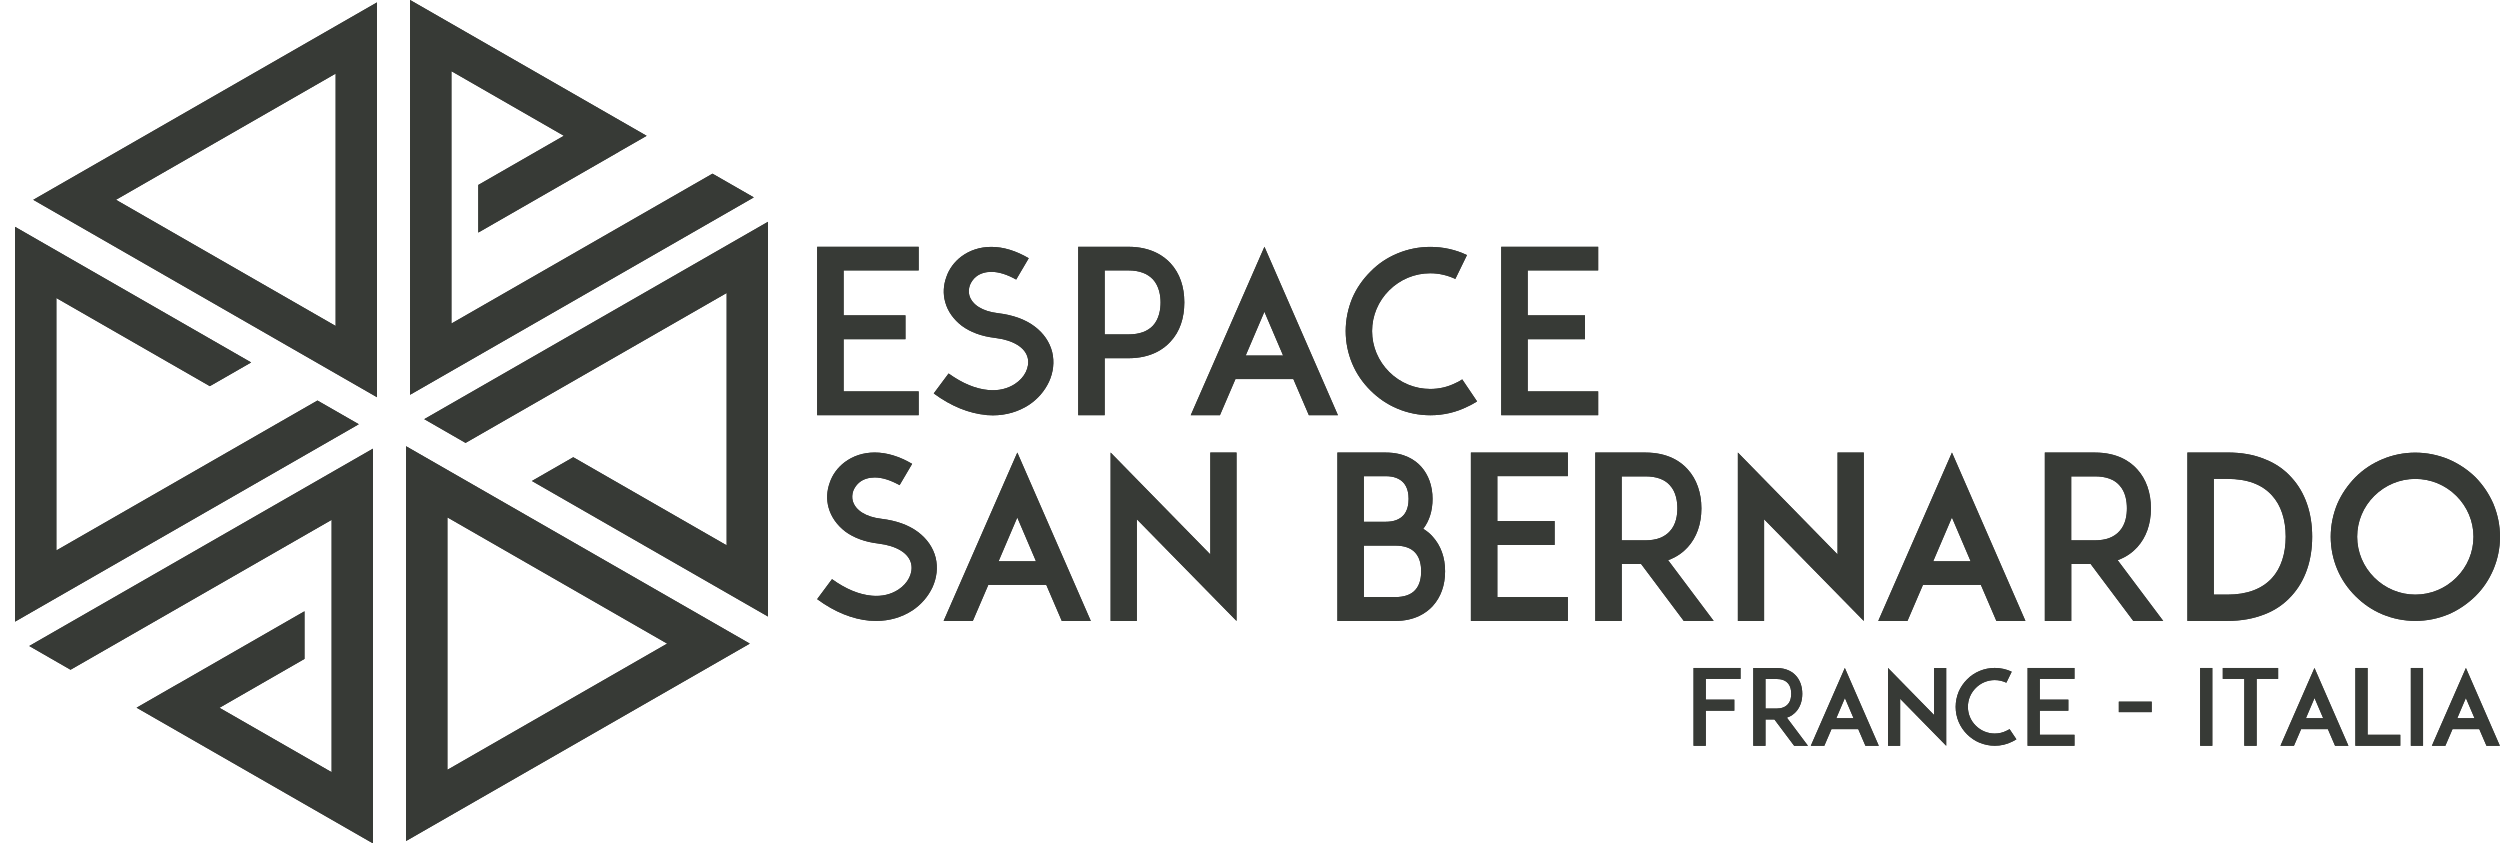<svg xmlns="http://www.w3.org/2000/svg" fill="none" viewBox="0 0 166 56" height="56" width="166">
<path fill="#373A36" d="M27.229 0V26.212L50.052 13.106L47.309 11.532L29.975 21.483V4.726L37.441 9.016L31.758 12.281V15.442L41.102 10.075L41.099 10.072L42.936 9.019L27.229 0Z"></path>
<path fill="#373A36" d="M2.208 13.267L25.03 26.374V0.161L2.208 13.267ZM7.696 13.267L22.287 4.887V21.645L7.696 13.264V13.267Z"></path>
<path fill="#373A36" d="M28.17 27.831L30.913 29.408L48.25 19.454V36.211L38.064 30.36L35.318 31.937L50.992 40.937V14.728L28.17 27.831Z"></path>
<path fill="#373A36" d="M1.941 42.894L4.683 44.471L22.02 34.517V51.274L14.571 46.997L20.218 43.751V40.589L11.818 45.416L11.815 45.413L9.069 46.991L24.763 56V29.791L1.941 42.894Z"></path>
<path fill="#373A36" d="M26.962 55.842L49.785 42.736L26.962 29.63V55.842ZM29.708 34.355L44.299 42.736L29.708 51.116V34.355Z"></path>
<path fill="#373A36" d="M1 41.275L23.822 28.169L21.079 26.595L3.743 36.549V19.789L13.932 25.64L16.675 24.066L1 15.063V41.275Z"></path>
<path fill="#373A36" d="M56.017 20.939H60.123V22.523H56.017V25.988H61V27.569H54.259V16.387H61V17.955H56.017V20.939Z"></path>
<path fill="#373A36" d="M65.501 27.556C64.35 27.451 63.168 26.984 62.001 26.124L62.987 24.799C63.911 25.463 64.789 25.823 65.637 25.899C66.305 25.959 66.909 25.811 67.395 25.492C68.046 25.071 68.38 24.376 68.243 23.775C68.078 23.067 67.274 22.583 66.063 22.435C65.183 22.331 64.442 22.059 63.867 21.635C63.32 21.215 62.926 20.671 62.761 20.054C62.608 19.511 62.64 18.939 62.837 18.398C63.018 17.857 63.368 17.39 63.822 17.042C64.385 16.621 65.065 16.394 65.822 16.394C66.626 16.394 67.458 16.65 68.307 17.146L67.474 18.562C66.883 18.23 66.324 18.05 65.822 18.05C65.443 18.05 65.094 18.155 64.836 18.351C64.639 18.502 64.487 18.714 64.398 18.939C64.322 19.166 64.306 19.406 64.366 19.618C64.547 20.235 65.23 20.674 66.26 20.794C67.245 20.914 68.062 21.199 68.685 21.667C69.292 22.119 69.699 22.707 69.867 23.386C70.02 24.034 69.944 24.711 69.654 25.346C69.365 25.963 68.911 26.491 68.323 26.883C67.627 27.335 66.807 27.578 65.93 27.578C65.793 27.578 65.644 27.562 65.507 27.562"></path>
<path fill="#373A36" d="M74.927 16.387C76.411 16.387 77.276 16.991 77.73 17.488C78.337 18.151 78.639 19.04 78.639 20.08C78.639 21.12 78.337 22.024 77.73 22.672C77.276 23.184 76.411 23.785 74.927 23.785H73.351V27.569H71.593V16.387H74.927ZM77.063 20.08C77.063 19.643 76.971 19.011 76.564 18.559C76.198 18.167 75.655 17.955 74.927 17.955H73.351V22.204H74.927C75.655 22.204 76.198 22.008 76.564 21.616C76.974 21.164 77.063 20.532 77.063 20.08Z"></path>
<path fill="#373A36" d="M86.909 27.569L85.879 25.172H82.033L81.004 27.569H79.065L83.959 16.387L88.838 27.569H86.909ZM85.199 23.608L83.956 20.699L82.713 23.608H85.199Z"></path>
<path fill="#373A36" d="M92.788 27.132C92.105 26.848 91.517 26.44 91.002 25.928C90.487 25.416 90.077 24.828 89.791 24.151C89.505 23.472 89.353 22.735 89.353 21.983C89.353 21.23 89.505 20.491 89.791 19.798C90.077 19.134 90.487 18.547 91.002 18.034C91.517 17.506 92.108 17.114 92.788 16.83C93.468 16.546 94.212 16.394 94.968 16.394C95.817 16.394 96.65 16.574 97.406 16.938L96.634 18.521C96.119 18.281 95.556 18.145 94.968 18.145C93.939 18.145 92.969 18.55 92.242 19.274C91.514 19.997 91.107 20.962 91.107 21.986C91.107 23.01 91.517 23.974 92.242 24.698C92.969 25.422 93.939 25.827 94.968 25.827C95.575 25.827 96.151 25.691 96.681 25.419C96.834 25.359 96.967 25.267 97.091 25.191L98.077 26.652C97.879 26.772 97.683 26.892 97.47 26.984C96.697 27.376 95.849 27.572 94.972 27.572C94.215 27.572 93.471 27.42 92.791 27.135"></path>
<path fill="#373A36" d="M101.439 20.939H105.243V22.523H101.439V25.988H106.12V27.569H99.681V16.387H106.12V17.955H101.439V20.939Z"></path>
<path fill="#373A36" d="M57.759 41.215C56.608 41.111 55.426 40.643 54.259 39.783L55.245 38.456C56.169 39.119 57.047 39.48 57.895 39.556C58.563 39.616 59.17 39.467 59.653 39.148C60.304 38.727 60.638 38.032 60.501 37.431C60.336 36.723 59.532 36.24 58.321 36.091C57.441 35.987 56.7 35.715 56.125 35.291C55.581 34.871 55.188 34.327 55.019 33.708C54.867 33.164 54.898 32.592 55.095 32.051C55.276 31.507 55.626 31.043 56.081 30.695C56.64 30.274 57.323 30.047 58.08 30.047C58.884 30.047 59.716 30.303 60.565 30.799L59.732 32.215C59.141 31.884 58.582 31.703 58.08 31.703C57.701 31.703 57.352 31.808 57.094 32.004C56.897 32.155 56.745 32.364 56.656 32.592C56.58 32.816 56.564 33.059 56.627 33.271C56.808 33.888 57.492 34.327 58.521 34.447C59.507 34.567 60.323 34.855 60.946 35.32C61.553 35.772 61.96 36.36 62.129 37.036C62.281 37.684 62.205 38.361 61.916 38.996C61.626 39.612 61.172 40.14 60.584 40.532C59.888 40.984 59.068 41.228 58.191 41.228C58.054 41.228 57.902 41.212 57.768 41.212"></path>
<path fill="#373A36" d="M70.503 41.231L69.473 38.835H65.624L64.595 41.231H62.656L67.55 30.05L72.429 41.231H70.503ZM68.79 37.267L67.547 34.359L66.305 37.267H68.79Z"></path>
<path fill="#373A36" d="M82.106 41.231L75.486 34.479V41.231H73.745V30.05L80.365 36.815V30.05H82.106V41.231Z"></path>
<path fill="#373A36" d="M95.954 37.931C95.954 38.867 95.668 39.647 95.137 40.235C94.727 40.687 93.954 41.231 92.636 41.231H88.803V30.05H92.016C93.243 30.05 93.97 30.546 94.365 30.986C94.848 31.529 95.121 32.266 95.121 33.126C95.121 33.91 94.908 34.586 94.501 35.114C94.775 35.279 94.987 35.462 95.137 35.642C95.668 36.23 95.954 37.014 95.954 37.931ZM90.56 34.646H92.016C92.547 34.646 92.925 34.498 93.182 34.226C93.471 33.91 93.532 33.458 93.532 33.126C93.532 32.794 93.471 32.358 93.182 32.041C92.925 31.77 92.547 31.618 92.016 31.618H90.56V34.646ZM94.365 37.931C94.365 37.57 94.304 37.058 93.97 36.695C93.684 36.379 93.23 36.227 92.639 36.227H90.563V39.647H92.639C93.23 39.647 93.684 39.496 93.97 39.179C94.304 38.816 94.365 38.307 94.365 37.928"></path>
<path fill="#373A36" d="M99.424 34.599H103.228V36.183H99.424V39.647H104.106V41.231H97.667V30.05H104.106V31.615H99.424V34.599Z"></path>
<path fill="#373A36" d="M111.803 41.231L108.971 37.45H107.684V41.231H105.927V30.05H109.26C110.745 30.05 111.609 30.651 112.064 31.166C112.655 31.814 112.973 32.718 112.973 33.758C112.973 34.798 112.655 35.686 112.064 36.334C111.79 36.635 111.368 36.982 110.761 37.194L113.789 41.231H111.803ZM109.257 35.879C109.985 35.879 110.529 35.667 110.878 35.275C111.301 34.823 111.377 34.191 111.377 33.755C111.377 33.319 111.301 32.671 110.878 32.219C110.529 31.827 109.985 31.631 109.257 31.631H107.681V35.879H109.257Z"></path>
<path fill="#373A36" d="M123.756 41.231L117.136 34.479V41.231H115.394V30.05L122.014 36.815V30.05H123.756V41.231Z"></path>
<path fill="#373A36" d="M132.56 41.231L131.53 38.835H127.684L126.655 41.231H124.716L129.61 30.05L134.489 41.231H132.56ZM130.85 37.267L129.607 34.359L128.364 37.267H130.85Z"></path>
<path fill="#373A36" d="M141.652 41.231L138.82 37.45H137.533V41.231H135.776V30.05H139.11C140.594 30.05 141.458 30.651 141.913 31.166C142.504 31.814 142.822 32.718 142.822 33.758C142.822 34.798 142.504 35.686 141.913 36.334C141.639 36.635 141.217 36.982 140.61 37.194L143.639 41.231H141.652ZM139.106 35.879C139.834 35.879 140.378 35.667 140.727 35.275C141.15 34.823 141.226 34.191 141.226 33.755C141.226 33.319 141.15 32.671 140.727 32.219C140.378 31.827 139.834 31.631 139.106 31.631H137.53V35.879H139.106Z"></path>
<path fill="#373A36" d="M153.529 35.639C153.529 37.219 153.059 38.576 152.166 39.556C151.679 40.099 151.075 40.52 150.364 40.792C149.636 41.079 148.819 41.228 147.91 41.228H145.243V30.047H147.91C148.819 30.047 149.639 30.183 150.364 30.483C151.075 30.755 151.682 31.175 152.166 31.719C153.059 32.699 153.529 34.055 153.529 35.636M151.771 35.639C151.771 34.495 151.454 33.543 150.862 32.898C150.195 32.158 149.21 31.798 147.907 31.798H146.998V39.483H147.907C149.21 39.483 150.195 39.107 150.862 38.383C151.454 37.735 151.771 36.771 151.771 35.639Z"></path>
<path fill="#373A36" d="M158.194 40.792C157.511 40.507 156.923 40.099 156.408 39.587C155.893 39.075 155.484 38.487 155.197 37.811C154.911 37.131 154.759 36.395 154.759 35.642C154.759 34.89 154.911 34.15 155.197 33.458C155.487 32.794 155.893 32.206 156.408 31.681C156.923 31.169 157.514 30.777 158.194 30.493C158.878 30.205 159.618 30.056 160.378 30.056C161.137 30.056 161.878 30.208 162.574 30.493C163.241 30.78 163.833 31.172 164.363 31.681C164.878 32.209 165.272 32.797 165.561 33.458C165.847 34.15 166 34.89 166 35.642C166 36.395 165.847 37.134 165.561 37.811C165.272 38.49 164.878 39.078 164.363 39.587C163.833 40.099 163.241 40.507 162.574 40.792C161.878 41.079 161.134 41.228 160.378 41.228C159.621 41.228 158.878 41.076 158.194 40.792ZM157.651 32.927C156.923 33.651 156.516 34.615 156.516 35.639C156.516 36.663 156.926 37.627 157.651 38.351C158.379 39.075 159.348 39.483 160.378 39.483C161.408 39.483 162.377 39.075 163.105 38.351C163.833 37.627 164.239 36.663 164.239 35.639C164.239 34.615 163.829 33.651 163.105 32.927C162.377 32.203 161.408 31.798 160.378 31.798C159.348 31.798 158.379 32.206 157.651 32.927Z"></path>
<path fill="#373A36" d="M113.265 46.456H115.159V47.19H113.265V49.52H112.451V44.354H115.572V45.078H113.265V46.456Z"></path>
<path fill="#373A36" d="M120.047 49.52H119.132L117.822 47.772H117.228V49.52H116.418V44.354H117.956C118.642 44.354 119.043 44.633 119.253 44.87C119.526 45.17 119.672 45.587 119.672 46.068C119.672 46.548 119.526 46.959 119.253 47.259C119.125 47.398 118.932 47.56 118.649 47.654L120.047 49.52ZM117.956 47.048C118.293 47.048 118.544 46.95 118.706 46.769C118.903 46.561 118.938 46.267 118.938 46.065C118.938 45.862 118.903 45.565 118.706 45.356C118.544 45.176 118.293 45.084 117.956 45.084H117.228V47.048H117.956Z"></path>
<path fill="#373A36" d="M124.754 49.52H123.864L123.387 48.413H121.611L121.134 49.52H120.238L122.497 44.354L124.751 49.52H124.754ZM123.076 47.689L122.501 46.346L121.929 47.689H123.076Z"></path>
<path fill="#373A36" d="M126.171 46.4V49.52H125.364V44.354L128.425 47.481V44.354H129.229V49.52L126.171 46.4Z"></path>
<path fill="#373A36" d="M131.444 49.317C131.129 49.184 130.856 48.998 130.618 48.761C130.379 48.524 130.192 48.252 130.058 47.939C129.925 47.626 129.855 47.285 129.855 46.937C129.855 46.589 129.925 46.248 130.058 45.925C130.192 45.619 130.379 45.347 130.618 45.11C130.856 44.866 131.129 44.686 131.444 44.553C131.759 44.421 132.102 44.351 132.451 44.351C132.842 44.351 133.23 44.437 133.577 44.601L133.221 45.331C132.982 45.22 132.725 45.157 132.451 45.157C131.975 45.157 131.527 45.344 131.193 45.679C130.856 46.014 130.669 46.46 130.669 46.934C130.669 47.408 130.856 47.854 131.193 48.186C131.53 48.521 131.978 48.707 132.451 48.707C132.731 48.707 132.998 48.644 133.243 48.517C133.313 48.489 133.376 48.448 133.434 48.413L133.888 49.09C133.796 49.147 133.707 49.2 133.608 49.245C133.252 49.425 132.858 49.517 132.455 49.517C132.105 49.517 131.762 49.447 131.447 49.314"></path>
<path fill="#373A36" d="M135.442 46.456H137.339V47.19H135.442V48.789H137.746V49.52H134.632V44.354H137.746V45.078H135.442V46.456Z"></path>
<path fill="#373A36" d="M142.873 46.589H140.689V47.285H142.873V46.589Z"></path>
<path fill="#373A36" d="M146.899 44.354H146.089V49.52H146.899V44.354Z"></path>
<path fill="#373A36" d="M151.269 45.078H149.842V49.52H149.022V45.078H147.592V44.354H151.269V45.078Z"></path>
<path fill="#373A36" d="M155.938 49.52H155.048L154.571 48.413H152.795L152.318 49.52H151.422L153.681 44.354L155.935 49.52H155.938ZM154.26 47.689L153.685 46.346L153.113 47.689H154.26Z"></path>
<path fill="#373A36" d="M159.38 49.52H156.396V44.354H157.209V48.789H159.38V49.52Z"></path>
<path fill="#373A36" d="M160.89 44.354H160.079V49.52H160.89V44.354Z"></path>
<path fill="#373A36" d="M161.474 49.52H162.371L162.847 48.413H164.624L165.101 49.52H165.99L163.737 44.354L161.477 49.52H161.474ZM163.734 46.346L164.309 47.689H163.162L163.734 46.346Z"></path>
<path fill="#373A36" d="M27.229 0V26.212L50.052 13.106L47.309 11.532L29.975 21.483V4.726L37.441 9.016L31.758 12.281V15.442L41.102 10.075L41.099 10.072L42.936 9.019L27.229 0Z"></path>
<path fill="#373A36" d="M2.208 13.267L25.03 26.374V0.161L2.208 13.267ZM7.696 13.267L22.287 4.887V21.645L7.696 13.264V13.267Z"></path>
<path fill="#373A36" d="M28.17 27.831L30.913 29.408L48.25 19.454V36.211L38.064 30.36L35.318 31.937L50.992 40.937V14.728L28.17 27.831Z"></path>
<path fill="#373A36" d="M1.941 42.894L4.683 44.471L22.02 34.517V51.274L14.571 46.997L20.218 43.751V40.589L11.818 45.416L11.815 45.413L9.069 46.991L24.763 56V29.791L1.941 42.894Z"></path>
<path fill="#373A36" d="M26.962 55.842L49.785 42.736L26.962 29.63V55.842ZM29.708 34.355L44.299 42.736L29.708 51.116V34.355Z"></path>
<path fill="#373A36" d="M1 41.275L23.822 28.169L21.079 26.595L3.743 36.549V19.789L13.932 25.64L16.675 24.066L1 15.063V41.275Z"></path>
<path fill="#373A36" d="M56.017 20.939H60.123V22.523H56.017V25.988H61V27.569H54.259V16.387H61V17.955H56.017V20.939Z"></path>
<path fill="#373A36" d="M65.501 27.556C64.35 27.451 63.168 26.984 62.001 26.124L62.987 24.799C63.911 25.463 64.789 25.823 65.637 25.899C66.305 25.959 66.909 25.811 67.395 25.492C68.046 25.071 68.38 24.376 68.243 23.775C68.078 23.067 67.274 22.583 66.063 22.435C65.183 22.331 64.442 22.059 63.867 21.635C63.32 21.215 62.926 20.671 62.761 20.054C62.608 19.511 62.64 18.939 62.837 18.398C63.018 17.857 63.368 17.39 63.822 17.042C64.385 16.621 65.065 16.394 65.822 16.394C66.626 16.394 67.458 16.65 68.307 17.146L67.474 18.562C66.883 18.23 66.324 18.05 65.822 18.05C65.443 18.05 65.094 18.155 64.836 18.351C64.639 18.502 64.487 18.714 64.398 18.939C64.322 19.166 64.306 19.406 64.366 19.618C64.547 20.235 65.23 20.674 66.26 20.794C67.245 20.914 68.062 21.199 68.685 21.667C69.292 22.119 69.699 22.707 69.867 23.386C70.02 24.034 69.944 24.711 69.654 25.346C69.365 25.963 68.911 26.491 68.323 26.883C67.627 27.335 66.807 27.578 65.93 27.578C65.793 27.578 65.644 27.562 65.507 27.562"></path>
<path fill="#373A36" d="M74.927 16.387C76.411 16.387 77.276 16.991 77.73 17.488C78.337 18.151 78.639 19.04 78.639 20.08C78.639 21.12 78.337 22.024 77.73 22.672C77.276 23.184 76.411 23.785 74.927 23.785H73.351V27.569H71.593V16.387H74.927ZM77.063 20.08C77.063 19.643 76.971 19.011 76.564 18.559C76.198 18.167 75.655 17.955 74.927 17.955H73.351V22.204H74.927C75.655 22.204 76.198 22.008 76.564 21.616C76.974 21.164 77.063 20.532 77.063 20.08Z"></path>
<path fill="#373A36" d="M86.909 27.569L85.879 25.172H82.033L81.004 27.569H79.065L83.959 16.387L88.838 27.569H86.909ZM85.199 23.608L83.956 20.699L82.713 23.608H85.199Z"></path>
<path fill="#373A36" d="M92.788 27.132C92.105 26.848 91.517 26.44 91.002 25.928C90.487 25.416 90.077 24.828 89.791 24.151C89.505 23.472 89.353 22.735 89.353 21.983C89.353 21.23 89.505 20.491 89.791 19.798C90.077 19.134 90.487 18.547 91.002 18.034C91.517 17.506 92.108 17.114 92.788 16.83C93.468 16.546 94.212 16.394 94.968 16.394C95.817 16.394 96.65 16.574 97.406 16.938L96.634 18.521C96.119 18.281 95.556 18.145 94.968 18.145C93.939 18.145 92.969 18.55 92.242 19.274C91.514 19.997 91.107 20.962 91.107 21.986C91.107 23.01 91.517 23.974 92.242 24.698C92.969 25.422 93.939 25.827 94.968 25.827C95.575 25.827 96.151 25.691 96.681 25.419C96.834 25.359 96.967 25.267 97.091 25.191L98.077 26.652C97.879 26.772 97.683 26.892 97.47 26.984C96.697 27.376 95.849 27.572 94.972 27.572C94.215 27.572 93.471 27.42 92.791 27.135"></path>
<path fill="#373A36" d="M101.439 20.939H105.243V22.523H101.439V25.988H106.12V27.569H99.681V16.387H106.12V17.955H101.439V20.939Z"></path>
<path fill="#373A36" d="M57.759 41.215C56.608 41.111 55.426 40.643 54.259 39.783L55.245 38.456C56.169 39.119 57.047 39.48 57.895 39.556C58.563 39.616 59.17 39.467 59.653 39.148C60.304 38.727 60.638 38.032 60.501 37.431C60.336 36.723 59.532 36.24 58.321 36.091C57.441 35.987 56.7 35.715 56.125 35.291C55.581 34.871 55.188 34.327 55.019 33.708C54.867 33.164 54.898 32.592 55.095 32.051C55.276 31.507 55.626 31.043 56.081 30.695C56.64 30.274 57.323 30.047 58.08 30.047C58.884 30.047 59.716 30.303 60.565 30.799L59.732 32.215C59.141 31.884 58.582 31.703 58.08 31.703C57.701 31.703 57.352 31.808 57.094 32.004C56.897 32.155 56.745 32.364 56.656 32.592C56.58 32.816 56.564 33.059 56.627 33.271C56.808 33.888 57.492 34.327 58.521 34.447C59.507 34.567 60.323 34.855 60.946 35.32C61.553 35.772 61.96 36.36 62.129 37.036C62.281 37.684 62.205 38.361 61.916 38.996C61.626 39.612 61.172 40.14 60.584 40.532C59.888 40.984 59.068 41.228 58.191 41.228C58.054 41.228 57.902 41.212 57.768 41.212"></path>
<path fill="#373A36" d="M70.503 41.231L69.473 38.835H65.624L64.595 41.231H62.656L67.55 30.05L72.429 41.231H70.503ZM68.79 37.267L67.547 34.359L66.305 37.267H68.79Z"></path>
<path fill="#373A36" d="M82.106 41.231L75.486 34.479V41.231H73.745V30.05L80.365 36.815V30.05H82.106V41.231Z"></path>
<path fill="#373A36" d="M95.954 37.931C95.954 38.867 95.668 39.647 95.137 40.235C94.727 40.687 93.954 41.231 92.636 41.231H88.803V30.05H92.016C93.243 30.05 93.97 30.546 94.365 30.986C94.848 31.529 95.121 32.266 95.121 33.126C95.121 33.91 94.908 34.586 94.501 35.114C94.775 35.279 94.987 35.462 95.137 35.642C95.668 36.23 95.954 37.014 95.954 37.931ZM90.56 34.646H92.016C92.547 34.646 92.925 34.498 93.182 34.226C93.471 33.91 93.532 33.458 93.532 33.126C93.532 32.794 93.471 32.358 93.182 32.041C92.925 31.77 92.547 31.618 92.016 31.618H90.56V34.646ZM94.365 37.931C94.365 37.57 94.304 37.058 93.97 36.695C93.684 36.379 93.23 36.227 92.639 36.227H90.563V39.647H92.639C93.23 39.647 93.684 39.496 93.97 39.179C94.304 38.816 94.365 38.307 94.365 37.928"></path>
<path fill="#373A36" d="M99.424 34.599H103.228V36.183H99.424V39.647H104.106V41.231H97.667V30.05H104.106V31.615H99.424V34.599Z"></path>
<path fill="#373A36" d="M111.803 41.231L108.971 37.45H107.684V41.231H105.927V30.05H109.26C110.745 30.05 111.609 30.651 112.064 31.166C112.655 31.814 112.973 32.718 112.973 33.758C112.973 34.798 112.655 35.686 112.064 36.334C111.79 36.635 111.368 36.982 110.761 37.194L113.789 41.231H111.803ZM109.257 35.879C109.985 35.879 110.529 35.667 110.878 35.275C111.301 34.823 111.377 34.191 111.377 33.755C111.377 33.319 111.301 32.671 110.878 32.219C110.529 31.827 109.985 31.631 109.257 31.631H107.681V35.879H109.257Z"></path>
<path fill="#373A36" d="M123.756 41.231L117.136 34.479V41.231H115.394V30.05L122.014 36.815V30.05H123.756V41.231Z"></path>
<path fill="#373A36" d="M132.56 41.231L131.53 38.835H127.684L126.655 41.231H124.716L129.61 30.05L134.489 41.231H132.56ZM130.85 37.267L129.607 34.359L128.364 37.267H130.85Z"></path>
<path fill="#373A36" d="M141.652 41.231L138.82 37.45H137.533V41.231H135.776V30.05H139.11C140.594 30.05 141.458 30.651 141.913 31.166C142.504 31.814 142.822 32.718 142.822 33.758C142.822 34.798 142.504 35.686 141.913 36.334C141.639 36.635 141.217 36.982 140.61 37.194L143.639 41.231H141.652ZM139.106 35.879C139.834 35.879 140.378 35.667 140.727 35.275C141.15 34.823 141.226 34.191 141.226 33.755C141.226 33.319 141.15 32.671 140.727 32.219C140.378 31.827 139.834 31.631 139.106 31.631H137.53V35.879H139.106Z"></path>
<path fill="#373A36" d="M153.529 35.639C153.529 37.219 153.059 38.576 152.166 39.556C151.679 40.099 151.075 40.52 150.364 40.792C149.636 41.079 148.819 41.228 147.91 41.228H145.243V30.047H147.91C148.819 30.047 149.639 30.183 150.364 30.483C151.075 30.755 151.682 31.175 152.166 31.719C153.059 32.699 153.529 34.055 153.529 35.636M151.771 35.639C151.771 34.495 151.454 33.543 150.862 32.898C150.195 32.158 149.21 31.798 147.907 31.798H146.998V39.483H147.907C149.21 39.483 150.195 39.107 150.862 38.383C151.454 37.735 151.771 36.771 151.771 35.639Z"></path>
<path fill="#373A36" d="M158.194 40.792C157.511 40.507 156.923 40.099 156.408 39.587C155.893 39.075 155.484 38.487 155.197 37.811C154.911 37.131 154.759 36.395 154.759 35.642C154.759 34.89 154.911 34.15 155.197 33.458C155.487 32.794 155.893 32.206 156.408 31.681C156.923 31.169 157.514 30.777 158.194 30.493C158.878 30.205 159.618 30.056 160.378 30.056C161.137 30.056 161.878 30.208 162.574 30.493C163.241 30.78 163.833 31.172 164.363 31.681C164.878 32.209 165.272 32.797 165.561 33.458C165.847 34.15 166 34.89 166 35.642C166 36.395 165.847 37.134 165.561 37.811C165.272 38.49 164.878 39.078 164.363 39.587C163.833 40.099 163.241 40.507 162.574 40.792C161.878 41.079 161.134 41.228 160.378 41.228C159.621 41.228 158.878 41.076 158.194 40.792ZM157.651 32.927C156.923 33.651 156.516 34.615 156.516 35.639C156.516 36.663 156.926 37.627 157.651 38.351C158.379 39.075 159.348 39.483 160.378 39.483C161.408 39.483 162.377 39.075 163.105 38.351C163.833 37.627 164.239 36.663 164.239 35.639C164.239 34.615 163.829 33.651 163.105 32.927C162.377 32.203 161.408 31.798 160.378 31.798C159.348 31.798 158.379 32.206 157.651 32.927Z"></path>
<path fill="#373A36" d="M113.265 46.456H115.159V47.19H113.265V49.52H112.451V44.354H115.572V45.078H113.265V46.456Z"></path>
<path fill="#373A36" d="M120.047 49.52H119.132L117.822 47.772H117.228V49.52H116.418V44.354H117.956C118.642 44.354 119.043 44.633 119.253 44.87C119.526 45.17 119.672 45.587 119.672 46.068C119.672 46.548 119.526 46.959 119.253 47.259C119.125 47.398 118.932 47.56 118.649 47.654L120.047 49.52ZM117.956 47.048C118.293 47.048 118.544 46.95 118.706 46.769C118.903 46.561 118.938 46.267 118.938 46.065C118.938 45.862 118.903 45.565 118.706 45.356C118.544 45.176 118.293 45.084 117.956 45.084H117.228V47.048H117.956Z"></path>
<path fill="#373A36" d="M124.754 49.52H123.864L123.387 48.413H121.611L121.134 49.52H120.238L122.497 44.354L124.751 49.52H124.754ZM123.076 47.689L122.501 46.346L121.929 47.689H123.076Z"></path>
<path fill="#373A36" d="M126.171 46.4V49.52H125.364V44.354L128.425 47.481V44.354H129.229V49.52L126.171 46.4Z"></path>
<path fill="#373A36" d="M131.444 49.317C131.129 49.184 130.856 48.998 130.618 48.761C130.379 48.524 130.192 48.252 130.058 47.939C129.925 47.626 129.855 47.285 129.855 46.937C129.855 46.589 129.925 46.248 130.058 45.925C130.192 45.619 130.379 45.347 130.618 45.11C130.856 44.866 131.129 44.686 131.444 44.553C131.759 44.421 132.102 44.351 132.451 44.351C132.842 44.351 133.23 44.437 133.577 44.601L133.221 45.331C132.982 45.22 132.725 45.157 132.451 45.157C131.975 45.157 131.527 45.344 131.193 45.679C130.856 46.014 130.669 46.46 130.669 46.934C130.669 47.408 130.856 47.854 131.193 48.186C131.53 48.521 131.978 48.707 132.451 48.707C132.731 48.707 132.998 48.644 133.243 48.517C133.313 48.489 133.376 48.448 133.434 48.413L133.888 49.09C133.796 49.147 133.707 49.2 133.608 49.245C133.252 49.425 132.858 49.517 132.455 49.517C132.105 49.517 131.762 49.447 131.447 49.314"></path>
<path fill="#373A36" d="M135.442 46.456H137.339V47.19H135.442V48.789H137.746V49.52H134.632V44.354H137.746V45.078H135.442V46.456Z"></path>
<path fill="#373A36" d="M142.873 46.589H140.689V47.285H142.873V46.589Z"></path>
<path fill="#373A36" d="M146.899 44.354H146.089V49.52H146.899V44.354Z"></path>
<path fill="#373A36" d="M151.269 45.078H149.842V49.52H149.022V45.078H147.592V44.354H151.269V45.078Z"></path>
<path fill="#373A36" d="M155.938 49.52H155.048L154.571 48.413H152.795L152.318 49.52H151.422L153.681 44.354L155.935 49.52H155.938ZM154.26 47.689L153.685 46.346L153.113 47.689H154.26Z"></path>
<path fill="#373A36" d="M159.38 49.52H156.396V44.354H157.209V48.789H159.38V49.52Z"></path>
<path fill="#373A36" d="M160.89 44.354H160.079V49.52H160.89V44.354Z"></path>
<path fill="#373A36" d="M161.474 49.52H162.371L162.847 48.413H164.624L165.101 49.52H165.99L163.737 44.354L161.477 49.52H161.474ZM163.734 46.346L164.309 47.689H163.162L163.734 46.346Z"></path>
</svg>
